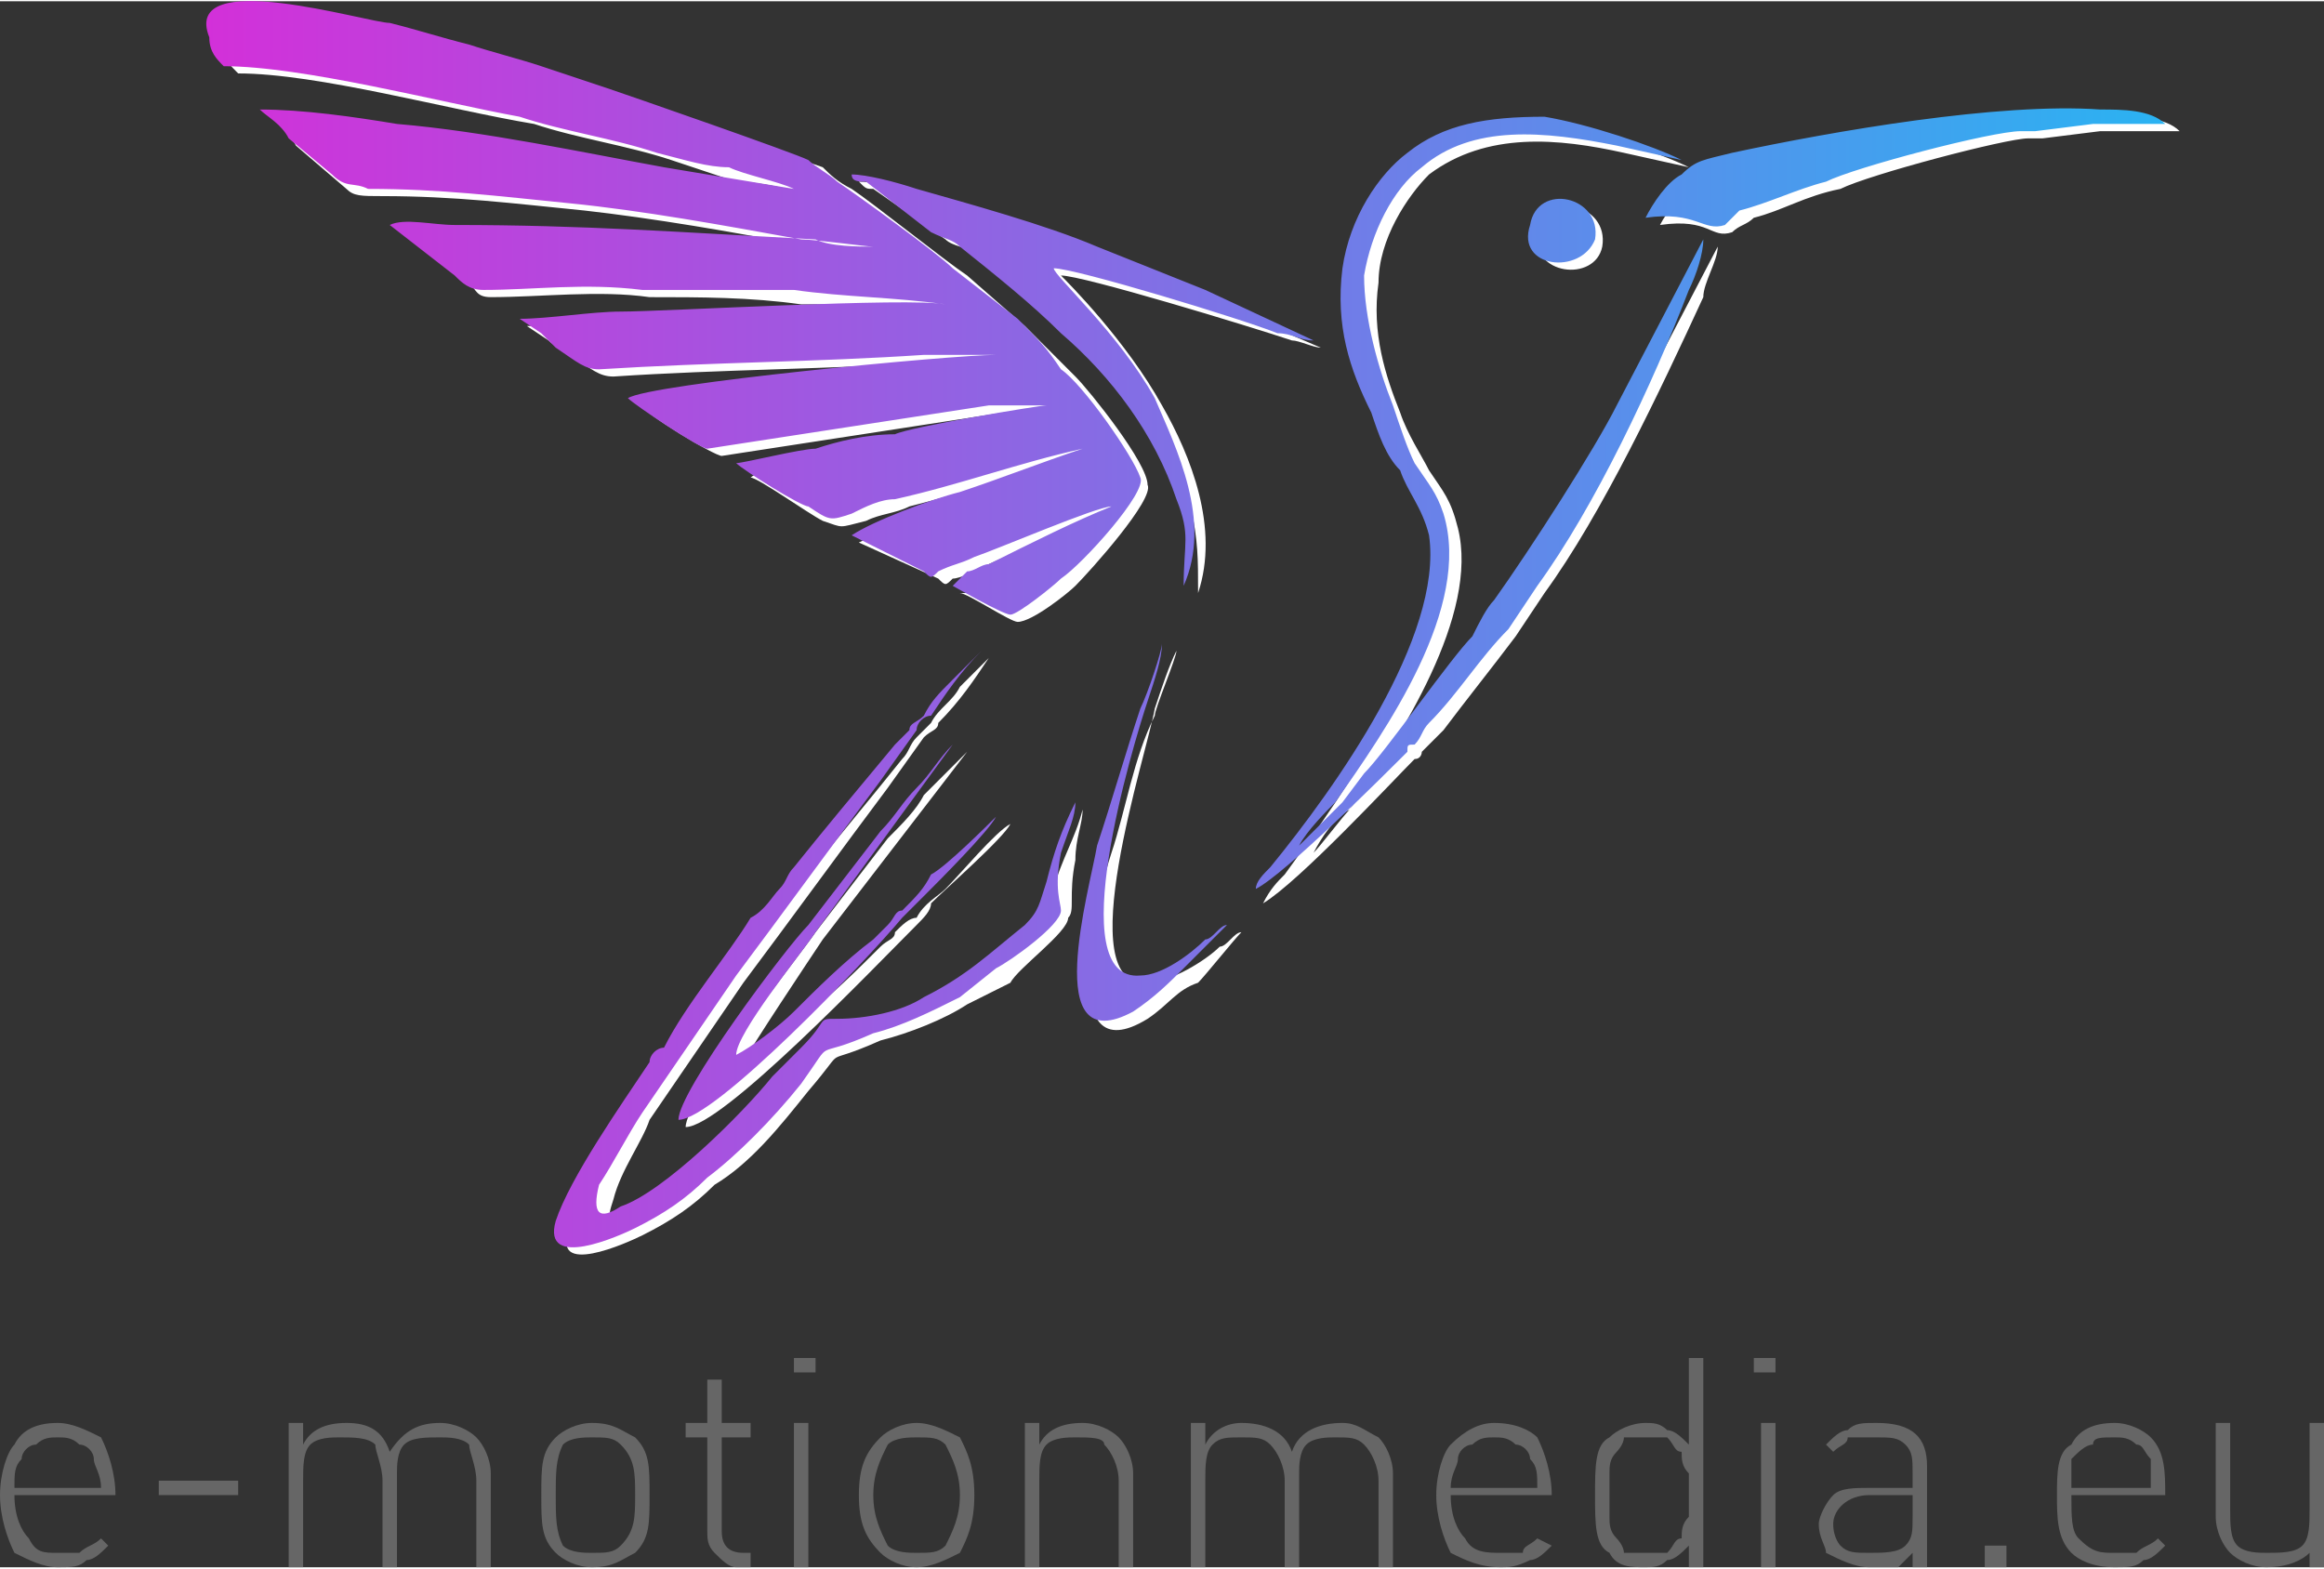 <?xml version="1.0" encoding="UTF-8"?>
<!DOCTYPE svg PUBLIC "-//W3C//DTD SVG 1.1//EN" "http://www.w3.org/Graphics/SVG/1.1/DTD/svg11.dtd">
<!-- Creator: CorelDRAW Home & Student X8 -->
<svg xmlns="http://www.w3.org/2000/svg" xml:space="preserve" width="320px" height="216px" version="1.1" style="shape-rendering:geometricPrecision; text-rendering:geometricPrecision; image-rendering:optimizeQuality; fill-rule:evenodd; clip-rule:evenodd"
viewBox="0 0 322 217"
 xmlns:xlink="http://www.w3.org/1999/xlink">
 <rect x="0" y="0" width="322" height="217" fill="#333333" stroke="none"/>
 <defs>
  <style type="text/css">
   <![CDATA[
    .fil0 {fill:white}
    .fil2 {fill:#666666;fill-rule:nonzero}
    .fil1 {fill:url(#id0)}
   ]]>
  </style>
  <linearGradient id="id0" gradientUnits="userSpaceOnUse" x1="28.456" y1="86.391" x2="300.468" y2="86.391">
   <stop offset="0" style="stop-opacity:1; stop-color:#D330D9"/>
   <stop offset="1" style="stop-opacity:1; stop-color:#2AB3F2"/>
  </linearGradient>
 </defs>
 <g id="Layer_x0020_1">
  <path class="fil0" d="M66 7c4,1 7,2 10,3 3,1 7,2 10,3 3,1 25,9 28,10 1,1 2,2 4,3 3,2 13,10 16,12l8 7c3,3 4,4 7,7 2,2 10,12 10,15 1,2 -8,12 -10,14 -1,1 -6,5 -8,5 -1,0 -7,-4 -8,-4 0,0 0,0 1,0l2 -2c1,0 2,-1 3,-1 5,-3 11,-6 16,-8 -1,0 -16,6 -18,7 -2,1 -4,2 -5,2 -1,1 -1,1 -2,0l-11 -5c4,-2 12,-5 16,-6 5,-2 11,-4 16,-6 -8,2 -17,5 -25,7 -2,1 -4,1 -6,2 -4,1 -3,1 -6,0 -2,-1 -9,-6 -10,-6 1,-1 9,-3 10,-3 4,-1 7,-2 11,-2 2,-1 20,-4 22,-4 -2,0 -6,0 -8,0l-39 6c-1,0 -11,-6 -11,-7 3,-2 44,-6 50,-6 -2,0 -7,0 -9,0 -15,1 -30,1 -45,2 -2,0 -3,-1 -6,-3 -1,-1 -2,-1 -3,-2l-3 -2c5,0 10,-1 15,-1 5,0 40,-2 44,-1 -7,-1 -14,-1 -21,-1 -7,-1 -14,-1 -21,-1 -7,-1 -15,0 -22,0 -2,0 -2,-1 -3,-2l-9 -7c2,0 6,0 8,0 19,0 32,1 50,3 3,0 6,0 8,0 -1,0 -8,-1 -10,-1 -10,-2 -22,-4 -31,-5 -10,-1 -18,-2 -28,-2 -3,0 -4,0 -5,-1l-7 -6c-1,-2 -2,-2 -3,-4 6,0 13,1 19,2 11,1 26,4 37,6l18 3c-2,-1 -7,-2 -10,-2 -3,-1 -6,-2 -9,-3 -6,-2 -13,-3 -19,-5 -12,-2 -30,-7 -41,-7 -1,-1 -2,-2 -3,-4 -3,-10 22,-2 26,-2 3,1 7,2 10,3zm159 14c-9,-2 -19,-3 -27,3 -3,3 -7,9 -7,15 -1,7 1,13 3,18 1,3 3,6 4,8 2,3 3,4 4,8 3,12 -8,29 -15,39 -2,1 -4,4 -5,6 1,-1 4,-5 5,-6l3 -4c3,-3 13,-16 15,-19 2,-2 3,-3 4,-5 5,-7 13,-21 17,-27l12 -23c0,2 -2,5 -2,7 -6,13 -14,30 -22,41l-4 6c-3,4 -7,9 -10,13 -1,1 -2,2 -3,3 0,0 0,1 -1,1 -3,3 -16,17 -21,20 1,-2 2,-3 3,-4 8,-11 23,-32 21,-46 -1,-4 -2,-6 -4,-8 -1,-3 -3,-6 -4,-9 -2,-6 -4,-12 -3,-20 1,-7 4,-13 8,-16 5,-4 12,-5 20,-4 5,0 14,3 18,5l-9 -2zm-88 70c-2,3 -4,6 -7,9 0,1 -1,1 -2,2l-5 7c-6,8 -14,19 -20,27l-13 19c-1,3 -4,7 -5,11 -1,3 -1,4 3,2 6,-2 17,-13 21,-18 1,-1 2,-3 4,-4 3,-4 2,-3 4,-4 5,0 9,-1 13,-3 6,-3 9,-6 13,-10 2,-2 2,-3 3,-6 1,-4 3,-7 4,-11 0,2 -1,4 -1,7 -1,5 0,7 -1,8 0,2 -7,7 -8,9l-6 3c-3,2 -8,4 -12,5 -9,4 -4,0 -10,7 -4,5 -8,10 -13,13 -3,3 -6,5 -10,7 -2,1 -13,6 -10,-1 2,-6 8,-16 12,-22 1,-1 1,-1 2,-2 4,-5 9,-13 13,-18 1,-1 2,-3 4,-4 0,-1 1,-2 2,-3 4,-5 9,-11 13,-16 1,-1 1,-2 2,-3 1,-1 1,-1 2,-2 1,-2 3,-3 4,-5l4 -4zm29 -9c0,-5 0,-7 -1,-12 -3,-9 -10,-17 -16,-23 -5,-4 -9,-8 -14,-12 -1,-1 -3,-1 -4,-2l-10 -7c-1,0 -1,0 -2,-1 3,0 7,1 9,2 8,2 18,5 25,8 5,2 11,4 16,7l14 6c-1,0 -3,-1 -4,-1 -6,-2 -29,-9 -32,-9 1,1 9,9 14,18 4,7 8,17 5,26zm115 -63c-3,0 -22,5 -26,7 -5,1 -8,3 -12,4 -1,1 -2,1 -3,2 -3,1 -3,-2 -10,-1 1,-2 3,-4 4,-6 2,-2 4,-2 7,-2 15,-4 37,-7 52,-7 3,0 7,0 9,2 -4,0 -7,0 -11,0l-8 1c0,0 0,0 -1,0l-1 0zm-147 85l-20 26c-2,3 -10,15 -11,17 2,-1 6,-4 8,-6 4,-3 8,-7 11,-10 1,-1 2,-1 2,-2 1,-1 2,-2 3,-2 1,-2 3,-3 4,-4 2,-2 7,-8 9,-9 -1,2 -9,9 -11,11 0,1 -1,2 -2,3 -6,6 -27,28 -32,28 0,-4 16,-24 18,-27l10 -13c2,-2 4,-4 5,-6 2,-2 4,-4 6,-6zm26 -5c0,-1 3,-8 3,-9 -1,2 -2,5 -3,8 -1,6 -12,39 -1,38 3,0 8,-3 10,-5 1,0 2,-2 3,-2 -1,1 -5,6 -6,7 -3,1 -4,3 -7,5 -13,8 -7,-17 -5,-23 2,-6 3,-13 6,-19zm62 -65c-1,5 -10,4 -9,-2 1,-6 10,-4 9,2z"/>
  <path class="fil1" d="M65 6c3,1 7,2 10,3 3,1 6,2 9,3 3,1 26,9 28,10 1,1 3,2 4,3 3,2 14,10 16,12l9 7c3,3 4,4 6,7 3,2 10,12 11,15 1,2 -8,12 -11,14 -1,1 -6,5 -7,5 -1,0 -8,-4 -8,-4 0,0 0,0 0,0l2 -2c1,0 2,-1 3,-1 6,-3 12,-6 17,-8 -2,0 -16,6 -19,7 -2,1 -3,1 -5,2 -1,1 -1,1 -2,0l-10 -5c3,-2 11,-5 15,-6 6,-2 11,-4 17,-6 -9,2 -17,5 -26,7 -2,0 -4,1 -6,2 -3,1 -3,1 -6,-1 -1,0 -9,-5 -10,-6 1,0 9,-2 11,-2 3,-1 7,-2 11,-2 2,-1 20,-4 21,-4 -2,0 -5,0 -8,0l-39 6c-1,0 -10,-6 -11,-7 3,-2 45,-6 51,-6 -2,0 -7,0 -10,0 -15,1 -29,1 -45,2 -2,0 -3,-1 -6,-3 -1,-1 -1,-1 -2,-2l-3 -2c4,0 10,-1 14,-1 6,0 40,-2 45,-1 -7,-1 -14,-1 -21,-2 -7,0 -14,0 -21,0 -8,-1 -15,0 -22,0 -2,0 -3,-1 -4,-2l-9 -7c2,-1 6,0 9,0 18,0 31,1 50,2 2,1 6,1 8,1 -1,0 -8,-1 -10,-1 -11,-2 -22,-4 -32,-5 -10,-1 -18,-2 -28,-2 -2,-1 -3,0 -5,-2l-6 -5c-1,-2 -3,-3 -4,-4 6,0 13,1 19,2 12,1 26,4 37,6l18 3c-2,-1 -7,-2 -9,-3 -3,0 -6,-1 -10,-2 -6,-2 -13,-3 -19,-5 -11,-2 -30,-7 -41,-7 -1,-1 -2,-2 -2,-4 -4,-10 22,-2 25,-2 4,1 7,2 11,3zm159 14c-10,-2 -20,-3 -27,3 -4,3 -7,9 -8,15 0,6 2,13 4,18 1,3 2,6 3,8 2,3 3,4 4,7 4,13 -8,30 -15,40 -1,1 -4,4 -5,6 1,-1 5,-5 6,-6l3 -4c3,-3 12,-16 15,-19 1,-2 2,-4 3,-5 5,-7 14,-21 17,-27l12 -23c0,2 -1,5 -2,7 -5,13 -13,30 -21,41l-4 6c-4,4 -7,9 -11,13 -1,1 -1,2 -2,3 -1,0 -1,0 -1,1 -3,3 -17,17 -21,19 0,-1 1,-2 2,-3 9,-11 24,-32 22,-46 -1,-4 -3,-6 -4,-9 -2,-2 -3,-5 -4,-8 -3,-6 -5,-12 -4,-20 1,-7 5,-13 9,-16 5,-4 11,-5 19,-5 6,1 15,4 19,6l-9 -2zm-88 70c-3,3 -5,6 -7,9 -1,0 -2,1 -2,2l-5 7c-6,8 -14,19 -20,27l-13 19c-2,3 -4,7 -6,10 -1,4 0,5 3,3 6,-2 17,-13 21,-18 2,-2 3,-3 4,-4 4,-4 2,-4 5,-4 4,0 9,-1 12,-3 6,-3 9,-6 14,-10 2,-2 2,-3 3,-6 1,-4 2,-7 4,-11 0,2 -1,4 -2,7 -1,5 0,7 0,8 0,2 -7,7 -9,8l-5 4c-4,2 -8,4 -12,5 -9,4 -5,0 -10,7 -4,5 -9,10 -13,13 -3,3 -6,5 -10,7 -2,1 -13,6 -11,-1 2,-6 9,-16 13,-22 0,-1 1,-2 2,-2 3,-6 9,-13 12,-18 2,-1 3,-3 4,-4 1,-1 1,-2 2,-3 4,-5 9,-11 14,-17 0,0 1,-1 2,-2 0,-1 1,-1 2,-2 1,-2 2,-3 4,-5l4 -4zm28 -9c0,-6 1,-7 -1,-12 -3,-9 -9,-17 -16,-23 -4,-4 -9,-8 -14,-12 -1,-1 -2,-1 -4,-2l-9 -7c-1,0 -2,0 -2,-1 2,0 6,1 9,2 7,2 18,5 25,8 5,2 10,4 15,6l15 7c-2,0 -3,-1 -5,-1 -5,-2 -28,-9 -31,-9 0,1 9,9 14,18 3,7 8,17 4,26zm116 -63c-4,0 -23,5 -27,7 -4,1 -8,3 -12,4 -1,1 -1,1 -2,2 -3,1 -4,-2 -11,-1 1,-2 3,-5 5,-6 2,-2 3,-2 7,-3 14,-3 37,-7 51,-6 3,0 7,0 9,2 -3,0 -7,0 -10,0l-8 1c-1,0 -1,0 -1,0l-1 0zm-148 85l-19 26c-2,3 -11,14 -11,17 2,-1 6,-4 8,-6 3,-3 7,-7 11,-10 1,-1 1,-1 2,-2 1,-1 1,-2 2,-2 2,-2 3,-3 4,-5 2,-1 8,-7 9,-8 -1,2 -8,9 -10,11 -1,1 -2,2 -3,3 -5,6 -26,28 -31,28 0,-4 15,-24 18,-27l10 -13c2,-2 3,-4 5,-6 2,-2 3,-4 5,-6zm26 -5c1,-2 3,-8 3,-9 0,2 -1,5 -2,8 -2,6 -12,39 -1,38 3,0 7,-3 9,-5 1,0 2,-2 3,-2 -1,1 -5,5 -6,6 -2,2 -4,4 -7,6 -13,7 -6,-17 -5,-23 2,-6 4,-13 6,-19zm63 -65c-2,5 -11,4 -9,-2 1,-6 10,-4 9,2z"/>
  <path class="fil2" d="M2 207c0,3 1,5 2,6 1,2 2,2 4,2 2,0 3,0 3,0 1,-1 2,-1 3,-2l1 1c-1,1 -2,2 -3,2 -1,1 -2,1 -4,1 -2,0 -4,-1 -6,-2 -1,-2 -2,-5 -2,-8 0,-3 1,-6 2,-7 1,-2 3,-3 6,-3 2,0 4,1 6,2 1,2 2,5 2,8l0 0 -14 0zm12 -1c0,-2 -1,-3 -1,-4 0,-1 -1,-2 -2,-2 -1,-1 -2,-1 -3,-1 -1,0 -2,0 -3,1 -1,0 -2,1 -2,2 -1,1 -1,2 -1,4l12 0z"/>
  <polygon id="1" class="fil2" points="22,207 22,205 33,205 33,207 "/>
  <path id="2" class="fil2" d="M66 217l0 -12c0,-2 -1,-4 -1,-5 -1,-1 -3,-1 -4,-1 -2,0 -4,0 -5,1 -1,1 -1,3 -1,4l0 13 -2 0 0 -12c0,-2 -1,-4 -1,-5 -1,-1 -3,-1 -5,-1 -1,0 -3,0 -4,1 -1,1 -1,3 -1,5l0 12 -2 0 0 -20 2 0 0 3c1,-2 3,-3 6,-3 3,0 5,1 6,4 2,-3 4,-4 7,-4 2,0 4,1 5,2 1,1 2,3 2,5l0 13 -2 0z"/>
  <path id="3" class="fil2" d="M88 199c2,2 2,4 2,8 0,4 0,6 -2,8 -2,1 -3,2 -6,2 -2,0 -4,-1 -5,-2 -2,-2 -2,-4 -2,-8 0,-4 0,-6 2,-8 1,-1 3,-2 5,-2 3,0 4,1 6,2zm-2 15c2,-2 2,-4 2,-7 0,-3 0,-5 -2,-7 -1,-1 -2,-1 -4,-1 -1,0 -3,0 -4,1 -1,2 -1,4 -1,7 0,3 0,5 1,7 1,1 3,1 4,1 2,0 3,0 4,-1z"/>
  <path id="4" class="fil2" d="M102 217c-1,0 -2,-1 -3,-2 -1,-1 -1,-2 -1,-3l0 -13 -3 0 0 -2 3 0 0 -6 2 0 0 6 4 0 0 2 -4 0 0 13c0,2 1,3 3,3l1 0 0 2 -2 0z"/>
  <path id="5" class="fil2" d="M110 217l0 -20 2 0 0 20 -2 0zm0 -27l0 -2 3 0 0 2 -3 0z"/>
  <path id="6" class="fil2" d="M133 199c1,2 2,4 2,8 0,4 -1,6 -2,8 -2,1 -4,2 -6,2 -2,0 -4,-1 -5,-2 -2,-2 -3,-4 -3,-8 0,-4 1,-6 3,-8 1,-1 3,-2 5,-2 2,0 4,1 6,2zm-2 15c1,-2 2,-4 2,-7 0,-3 -1,-5 -2,-7 -1,-1 -2,-1 -4,-1 -1,0 -3,0 -4,1 -1,2 -2,4 -2,7 0,3 1,5 2,7 1,1 3,1 4,1 2,0 3,0 4,-1z"/>
  <path id="7" class="fil2" d="M155 217l0 -12c0,-2 -1,-4 -2,-5 0,-1 -2,-1 -4,-1 -1,0 -3,0 -4,1 -1,1 -1,3 -1,5l0 12 -2 0 0 -20 2 0 0 3c1,-2 3,-3 6,-3 2,0 4,1 5,2 1,1 2,3 2,5l0 13 -2 0z"/>
  <path id="8" class="fil2" d="M191 217l0 -12c0,-2 -1,-4 -2,-5 -1,-1 -2,-1 -4,-1 -1,0 -3,0 -4,1 -1,1 -1,3 -1,4l0 13 -2 0 0 -12c0,-2 -1,-4 -2,-5 -1,-1 -2,-1 -4,-1 -2,0 -3,0 -4,1 -1,1 -1,3 -1,5l0 12 -2 0 0 -20 2 0 0 3c1,-2 3,-3 5,-3 3,0 6,1 7,4 1,-3 4,-4 7,-4 2,0 3,1 5,2 1,1 2,3 2,5l0 13 -2 0z"/>
  <path id="9" class="fil2" d="M201 207c0,3 1,5 2,6 1,2 3,2 5,2 1,0 2,0 3,0 0,-1 1,-1 2,-2l2 1c-1,1 -2,2 -3,2 -2,1 -3,1 -4,1 -3,0 -5,-1 -7,-2 -1,-2 -2,-5 -2,-8 0,-3 1,-6 2,-7 2,-2 4,-3 6,-3 3,0 5,1 6,2 1,2 2,5 2,8l0 0 -14 0zm12 -1c0,-2 0,-3 -1,-4 0,-1 -1,-2 -2,-2 -1,-1 -2,-1 -3,-1 -1,0 -2,0 -3,1 -1,0 -2,1 -2,2 0,1 -1,2 -1,4l12 0z"/>
  <path id="10" class="fil2" d="M234 217l0 -3c-1,1 -2,2 -3,2 -1,1 -2,1 -3,1 -2,0 -4,0 -5,-2 -2,-1 -2,-4 -2,-8 0,-4 0,-7 2,-8 1,-1 3,-2 5,-2 1,0 2,0 3,1 1,0 2,1 3,2l0 -12 2 0 0 29 -2 0zm0 -7c0,-1 0,-2 0,-3 0,-1 0,-2 0,-3 -1,-1 -1,-2 -1,-3 -1,0 -1,-1 -2,-2 -1,0 -2,0 -3,0 -1,0 -2,0 -3,0 0,1 -1,2 -1,2 -1,1 -1,2 -1,3 0,1 0,2 0,3 0,1 0,2 0,3 0,1 0,2 1,3 0,0 1,1 1,2 1,0 2,0 3,0 1,0 2,0 3,0 1,-1 1,-2 2,-2 0,-1 0,-2 1,-3z"/>
  <path id="11" class="fil2" d="M244 217l0 -20 2 0 0 20 -2 0zm-1 -27l0 -2 3 0 0 2 -3 0z"/>
  <path id="12" class="fil2" d="M265 217l0 -2c-1,1 -1,1 -2,2 -1,0 -2,0 -4,0 -2,0 -4,-1 -6,-2 0,-1 -1,-2 -1,-4 0,-1 1,-3 2,-4 1,-1 3,-1 5,-1l6 0 0 -2c0,-2 0,-3 -1,-4 -1,-1 -2,-1 -4,-1 -2,0 -3,0 -4,0 0,1 -1,1 -2,2l-1 -1c1,-1 2,-2 3,-2 1,-1 2,-1 4,-1 5,0 7,2 7,6l0 14 -2 0zm0 -10l-6 0c-3,0 -5,2 -5,4 0,2 1,3 1,3 1,1 2,1 4,1 2,0 4,0 5,-1 1,-1 1,-2 1,-4l0 -3z"/>
  <polygon id="13" class="fil2" points="275,217 275,214 278,214 278,217 "/>
  <path id="14" class="fil2" d="M287 207c0,3 0,5 1,6 2,2 3,2 5,2 1,0 2,0 3,0 1,-1 2,-1 3,-2l1 1c-1,1 -2,2 -3,2 -1,1 -2,1 -4,1 -3,0 -5,-1 -6,-2 -2,-2 -2,-5 -2,-8 0,-3 0,-6 2,-7 1,-2 3,-3 6,-3 2,0 4,1 5,2 2,2 2,5 2,8l0 0 -13 0zm11 -1c0,-2 0,-3 0,-4 -1,-1 -1,-2 -2,-2 -1,-1 -2,-1 -3,-1 -2,0 -3,0 -3,1 -1,0 -2,1 -3,2 0,1 0,2 0,4l11 0z"/>
  <path id="15" class="fil2" d="M320 217l0 -2c-1,1 -3,2 -6,2 -2,0 -4,-1 -5,-2 -1,-1 -2,-3 -2,-5l0 -13 2 0 0 12c0,2 0,4 1,5 1,1 3,1 4,1 2,0 4,0 5,-1 1,-1 1,-3 1,-5l0 -12 2 0 0 20 -2 0z"/>
 </g>
</svg>
